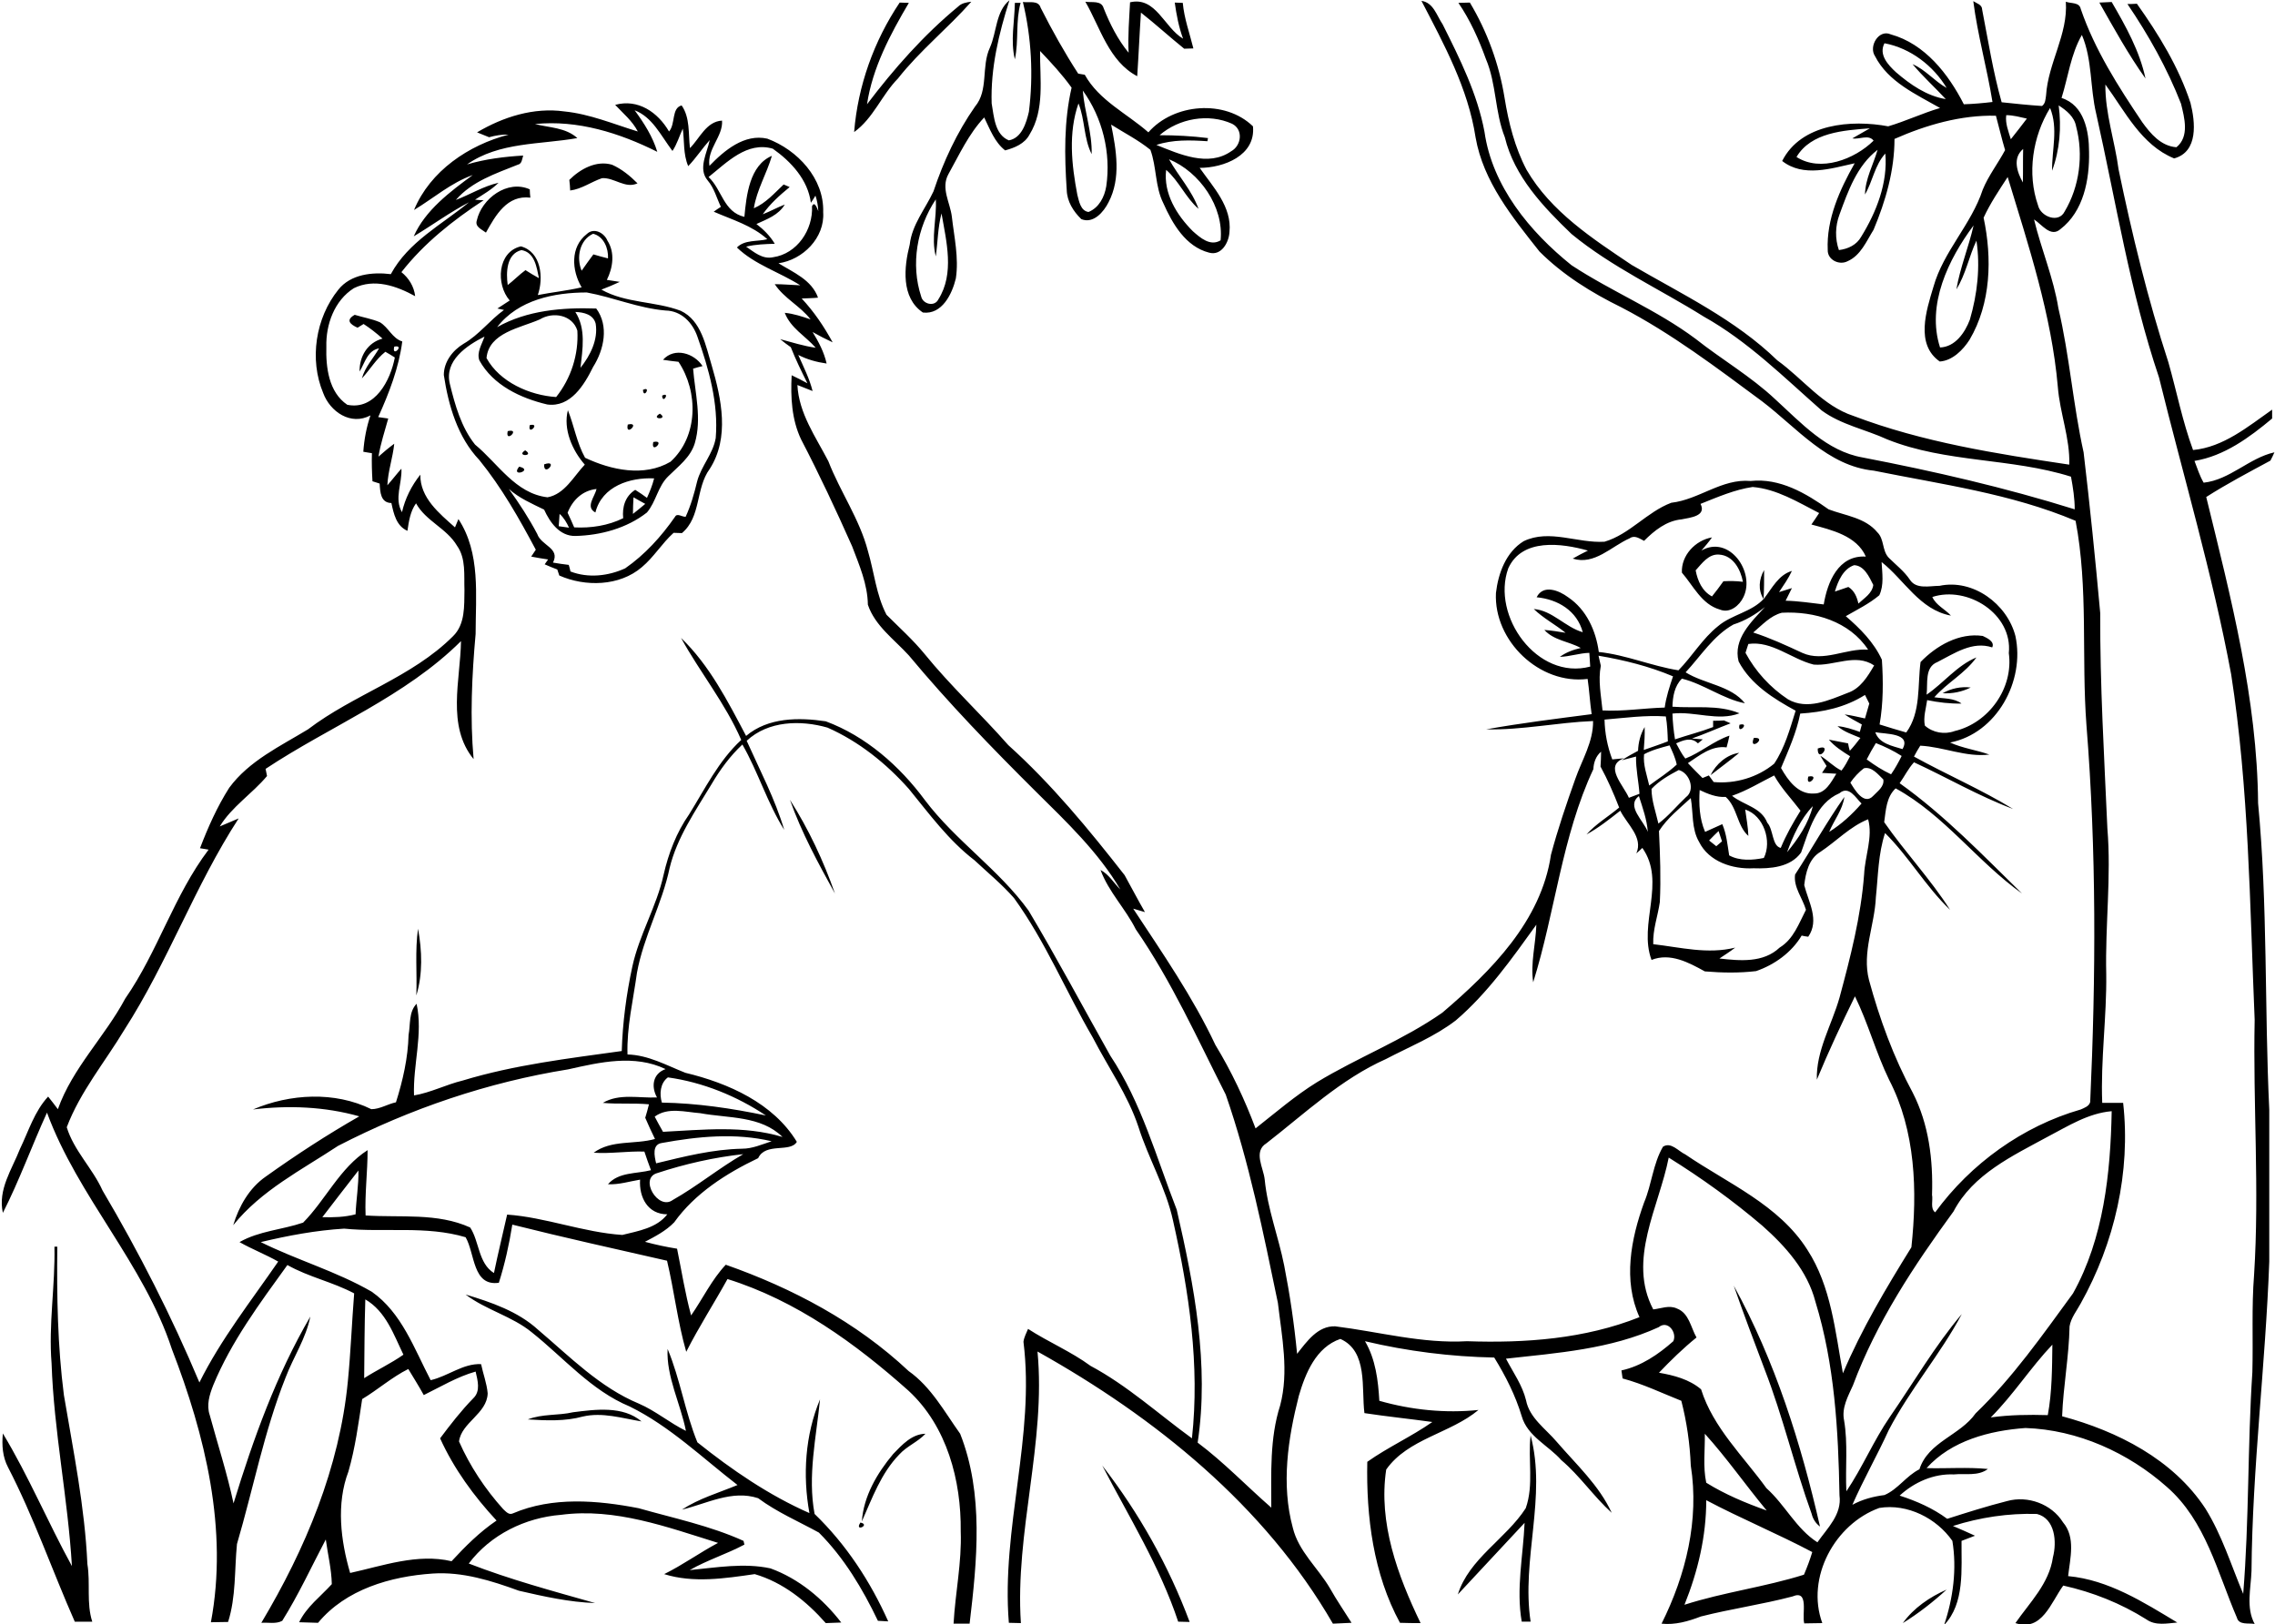 <?xml version="1.0" encoding="utf-8"?>
<!-- Generator: Adobe Illustrator 21.0.2, SVG Export Plug-In . SVG Version: 6.00 Build 0)  -->
<svg version="1.2" baseProfile="tiny" id="Layer_1" xmlns="http://www.w3.org/2000/svg" xmlns:xlink="http://www.w3.org/1999/xlink"
	 x="0px" y="0px" viewBox="0 0 794 567" overflow="scroll" xml:space="preserve">
<path d="M664.1,566.6c3.8-5.3,9.4-9.1,15.3-11.7C674.7,559.2,669.6,563.2,664.1,566.6 M300.3,531.5C304,532.3,298,535,300.3,531.5
	 M384.7,511.6c12.8,16.5,23.2,35,30.5,54.6c-1.3,0-2.7-0.1-4-0.1C404.8,546.8,394,529.5,384.7,511.6 M534.2,501.1
	c5.7,21.4-3.3,43.3,0,65c-0.8,0-2.3,0-3.1,0c-2-11.5,0.5-23,1-34.5c-7.8,8.4-15.6,16.7-23.3,25c3.9-12.5,16.8-19.4,23.7-30.1
	C535.4,518.3,533.2,509.5,534.2,501.1 M311.7,507.6c3.1-3.2,6.5-7,11.3-7.1c-2.7,2.9-6.5,4.3-9.2,7.3c-6.3,6.5-9.4,15.2-13,23.3
	C301.4,522.3,306.1,514.3,311.7,507.6 M200,493c7.9-1,17.4-2.3,23.9,3.2c-6.8-1.1-13.6-3.3-20.5-1.7c-6.2,1.7-12.8,1.4-19.2,1
	C189.3,493.5,194.8,494.2,200,493 M162.5,451.9c9,2.7,18.3,5.9,25.3,12.3c11.1,9.4,21.5,20.1,35.2,25.8c5.8,2.5,10.7,6.7,16.4,9.5
	c-1.9-9.5-6.9-19-6.4-28.6c4.4,10.5,6.1,22.1,10.4,32.6c12,9.6,25,18.5,39.1,24.7c-2.4-13.2-1.5-27.3,3.7-39.7
	c-1.3,13.2-4.4,26.7-1.9,40c11,10.6,19.5,23.6,25.7,37.5c-1.2-0.1-2.4-0.1-3.6-0.2c-5.3-11.1-11.8-22-20.6-30.8
	c-7.1-3.9-14.6-7.1-21.2-12c-9.1-3-17.9,1.9-26.6,4c5.9-3.9,12.9-5.9,19.4-8.6c-12.3-9.5-23.6-20.5-37.6-27.4
	c-13.5-5.6-23-17-34.2-25.9C178.8,459.5,169.6,457.3,162.5,451.9 M605.1,448.8c14.4,26.2,23.5,55.1,30.1,84.1
	c-1.5-1.1-2.5-2.7-2.9-4.4c-6-16.6-10-33.9-16.4-50.4C612.2,468.3,608.5,458.6,605.1,448.8 M19,435.2l1,0
	c-0.2,17.3,0.1,34.6,2.3,51.8c3.3,19.6,7.3,39.1,8.2,59c1.1,6.7-0.4,13.6,1.7,20.1c-2,0-4.1,0-6.1,0c-7.9-17.9-14.3-36.5-23.3-53.9
	c-1.9-3.6-2.2-7.7-1.8-11.8c9,14.9,15.7,31,24.1,46.3c-1.4-23.7-6.3-47-7.1-70.8C16.9,462.4,19.3,448.8,19,435.2 M145.3,347.5
	c0.3-7.8-0.5-15.6,0.6-23.3C147.3,331.9,147.6,340,145.3,347.5 M275.7,279.2c6.5,10.2,11.7,21.3,15.7,32.7
	C285.6,301.4,279.7,290.6,275.7,279.2 M631.1,271.1C635.7,270.1,630,275.7,631.1,271.1 M610.2,265.3
	C610.7,265.8,610.7,265.8,610.2,265.3 M597,270.6c1.9-3.9,5.7-7.2,10-7.8C603.8,265.5,600.3,268,597,270.6 M634.4,261.3
	C639.9,259.2,634.3,266.8,634.4,261.3 M612.1,257.6C617.2,257.2,610.1,262.6,612.1,257.6 M607.1,253
	C611.1,252,606.2,256.9,607.1,253 M678,242c3-1.7,6.4-2.4,9.8-2C684.8,241.5,681.4,242.2,678,242 M615.5,209.1
	c-2-3.1-1.6-7,0.2-10.1C615.7,202.4,615.7,205.7,615.5,209.1 M591.8,199.1c0.7,3.7,2.3,7.3,5.7,9.1c1.4-1.7,2.7-3.5,4-5.3
	c2.3-0.1,4.5-0.1,6.8,0.2c-0.8-4.3-3.4-9.2-8.3-9.5C596.3,193.3,594,196.7,591.8,199.1 M587,199.9c-0.3-6,4.7-11.3,10.5-12.3
	c-1.1,1.6-2.4,3.1-3.7,4.6c9.7-5.6,18.9,7.5,14.7,16.2c-1.4,3-4.8,5.8-8.2,4.4C593.9,211,591,204.5,587,199.9 M181.2,162.9
	C186.5,164.1,177.9,166.9,181.2,162.9 M189.9,162.1C195.3,160.2,189.7,166.9,189.9,162.1 M183.3,157.2
	C186.8,159.4,179.8,159.4,183.3,157.2 M228,154.3C232.6,153.3,227,158.9,228,154.3 M177.2,150.5C181.9,149.4,176.2,155,177.2,150.5
	 M219.1,148.2C223.8,147.1,218.1,152.8,219.1,148.2 M184.9,148.4C188.9,147.5,184,152.4,184.9,148.4 M230.3,144.4
	C233.6,146.6,226.7,146.5,230.3,144.4 M231.1,138.1C234.1,136.6,231.2,141.4,231.1,138.1 M224.4,136.1
	C227.4,134.6,224.6,139.5,224.4,136.1 M195.3,179.4c-0.1,1.5-0.2,2.9-0.3,4.3c0.9,0.1,2.7,0.4,3.6,0.5
	C197.8,182.5,196.8,180.7,195.3,179.4 M221.1,173.6c-0.1,1.9-0.2,3.9-0.2,5.8c1.4-1.1,2.9-2.3,4.3-3.5
	C223.8,175.1,222.4,174.4,221.1,173.6 M207.8,178.9c-3.6-1.9-0.2-5.5,0.4-8.2c-4.9,0.5-8.4,3.9-10.1,8.3c0.8,1.7,1.6,3.4,2.3,5.1
	c5.9,0.3,11.8-0.6,17.1-3.2c-0.4-3.9,0.7-7.7,4.2-9.9c1.4,0.9,2.8,1.8,4.1,2.8c1-2.2,1.9-4.4,2.5-6.8
	C219.9,166.6,210.1,169.7,207.8,178.9 M188.4,111.5c-6.8,3-17.8,4.6-18.6,13.5c4.6,8.4,15.1,13,24.3,13.6c5.2-6.5,7.9-14.9,7.4-23.2
	C199.8,109.9,193,108.7,188.4,111.5 M200.8,108.9c3.8,5.9,2.5,13,1.8,19.5c3.4-4.3,6.2-9.8,5.3-15.4
	C207.1,109.8,203.8,109,200.8,108.9 M173.5,114.2c10.5-5.9,22.8-6.9,34.6-6.5c4.5,6.1,2.7,14.4-1.1,20.4c-3.1,6.3-7.9,14.2-16,13.1
	c-9.3-2.2-18.9-6.7-23.7-15.4c-1-2.8,0.9-5.6,1.8-8.3c-6.2,3.1-14.1,8.4-12.1,16.5c1.8,7.4,4,15.2,8.8,21.2
	c8,6.6,14.1,17.1,25.3,18.4c6-1.1,9.1-7.3,13-11.4c-4.4-5-7.6-12.4-5.9-19c2.2,5.5,3.1,11.4,6,16.6c9.1,4.3,20.6,6.8,29.8,1.4
	c9.7-8.8,9.8-24.4,2.8-34.9c-1.8-0.2-3.6-0.4-5.4-0.7c4-4.5,10.9-2.3,13.8,2.2c-0.8,0.2-2.5,0.6-3.3,0.9c0.7,8.6,3.1,17.5,0.6,26
	c-1.5,5-5.8,8.1-9.3,11.6c-3.6,3.5-4.2,8.8-7.4,12.6c-7,5.5-16.2,8-25,8.2c-5.5,0.1-8.9-4.8-10.9-9.2c-4.3-2.1-8.7-4-12.3-7.2
	c3.6,5,7,10.2,9.9,15.7c1.4,4.1,8.1,4.9,5.5,10c1.8,0.3,3.7,0.6,5.5,0.8c0.2,0.6,0.5,1.7,0.6,2.3c6.2,2.4,13.2,1.6,19.1-1.1
	c6.9-4.8,12.6-11.1,17.4-18c0.7-1.4,2.5,0.1,3.7,0c1.8-3.9,3-8.1,4-12.3c1.4-5.4,5.6-9.7,6.5-15.2c1-12.1-2.4-24.1-6.4-35.4
	c-1.7-4.9-5.6-9-11.1-9.1c-9.5-0.8-18.2-4.6-27.5-6.3C193.5,102.1,180.9,104.6,173.5,114.2 M177.2,99.5c2.1-1.6,4-3.6,6.2-5.2
	c1.5,1,3.1,1.9,4.7,2.8c-0.8-3.7-1.4-9-6.1-9.8C176.7,88.6,176.6,95.2,177.2,99.5 M203,94.5c1.3-1.9,2.7-3.8,4.1-5.7
	c1.7,0.5,3.4,1,5.1,1.4c0.2-3.5-1.5-7.7-5.2-8.6C202.2,83.8,201.1,90,203,94.5 M204.8,81.7c2.5-2.4,6.1-0.4,7.2,2.3
	c2.7,4.2,1.9,9.5-0.2,13.7c1.1,0.2,3.4,0.5,4.5,0.7c-2.1,1-4.3,1.9-6.4,2.7c8.5,4.8,18.7,4,27.7,7.4c7.2,3.4,8.7,12.2,10.8,19.1
	c3.4,11.6,6.3,25.2-0.7,36.1c-5,6.8-2.9,16.7-9.7,22.4c-0.7,0-2.2-0.1-2.9-0.1c-4.1,3.7-6.9,8.5-11.1,12c-7.8,6.7-19.8,6.9-28.8,2.9
	c-0.2-0.5-0.5-1.6-0.7-2.1c-1.5-0.6-2.9-1.1-4.4-1.8c0.3-0.4,0.9-1.3,1.2-1.7c-2-0.3-3.9-0.6-5.9-1c0.4-0.6,1.2-1.8,1.6-2.4
	c-5.8-10.9-11.9-21.7-19.7-31.3c-7.6-8-10.8-19.1-12.4-29.7c0-4.6,3.1-8.6,6.9-10.9c5.4-3.1,9.1-8.2,14.1-11.8
	c-0.6-0.1-1.8-0.4-2.3-0.5c1.4-0.9,2.9-1.9,4.3-2.8c-4.9-5.6-4.3-17,3.9-18.9c7.1,1.9,8,11,5.9,17c5.1-1,10.2-1.5,15.3-2.7
	C199.5,94.4,199,86.2,204.8,81.7 M166.4,77c1.7-7.7,10.7-14.4,18.5-10.9c0,0.7,0.1,2.2,0.2,2.9c-8.1-1-12.1,6.1-15.5,12.2
	C168.2,80.1,165.7,79.2,166.4,77 M198.7,62.8c3.8-3.8,9.4-6.9,14.9-5.3c3.4,1.5,6.3,3.9,8.9,6.5c-4.3,2-8.1-2.1-12.4-1.8
	c-3.8,1.3-7.1,3.8-11.1,4.3C199,65.5,198.8,63.7,198.7,62.8 M732.7,0.9c1.4-0.1,2.9-0.1,4.3-0.2c4.9,8.4,9.8,17.2,11.8,26.7
	C742.8,19,737.8,9.9,732.7,0.9 M587.9,560.2c13.7-4.4,28.1-6.2,41.7-10.5c1.1-2.6,2.1-5.2,2.9-7.9c-12.1-6.4-24.9-11.7-37-18.1
	C595.5,536.3,592.6,548.5,587.9,560.2 M595,500.5c0.1,5.7-0.7,11.5,0.5,17.1c6.6,4.1,13.8,7.1,21.1,9.7
	C609.2,518.4,602.7,509,595,500.5 M126.4,488.4c-1.3,8.5-2.4,17-4.8,25.3c-4.3,11.3-2.7,24.1,0.6,35.4c11.4-2.5,23.5-6.9,35.4-4.1
	c4.8-5.2,9.8-10.2,15.7-14.2c-7.9-8.5-14.9-18.1-19.7-28.7c3.6-4.8,7.3-9.6,11.6-14c2.6-2.5,1.5-6.2,0.8-9.3
	c-6.4,1.8-12.2,5.3-18.1,8.2c-1.7-3.1-3.6-6.1-5.4-9.1C136.7,480.8,131.9,485.1,126.4,488.4 M694.8,494.8c6.6-0.9,13.3-1,19.9-0.8
	c1.5-8.1,1.5-16.4,1.6-24.6C708.7,477.4,702.7,486.9,694.8,494.8 M127.5,453.6c-0.3,9.2-0.3,18.3-0.4,27.5c4.5-2.9,9.3-5.1,13.7-8.2
	C137.4,465.9,134.7,457.8,127.5,453.6 M112.5,424.9c3.9,0.1,7.8,0,11.6-1c0.2-5.1,1.1-10.2,1-15.3
	C120.9,414,116.7,419.4,112.5,424.9 M582.4,404.1c-3.4,17.3-14.5,35.7-5.4,53c2.7-0.3,5.6-1.6,8.3-0.3c4.2,1.6,4.8,6.6,6.8,10.1
	c-4.7,3.8-9,8-13.1,12.3c5.2,0.9,10.6,2.3,14.7,5.8c4.2,13.4,14.8,23.4,22.8,34.5c6.5,5.8,10.4,14.2,17.8,18.9
	c3.5-5,8.6-9.7,7.7-16.4c-0.4-22.7-1.7-45.8-8.4-67.6c-2.8-10.8-10.4-19.3-18.5-26.5C604.8,419.1,593.8,411.2,582.4,404.1
	 M229.4,409.5c-6.5,1.8,0.3,13.2,5.4,9.4c8.5-4.8,16.1-11.1,24.6-16C249.3,404,239.1,406.3,229.4,409.5 M231,399
	c-3.5,0.5-2.6,4.6-2,7.1c9.9-2.4,19.8-4.9,30-5.1c3.6,0,6.9-1.5,10.3-2.6C256.7,395.4,243.6,396.7,231,399 M714.7,396.8
	c-12.3,6.7-26.1,13.1-32.9,26.1c-13.8,18.9-26.9,38.7-35.1,60.7c-1.7,3.8-4,7.8-3.1,12.2c1.4,8.2,0.4,16.5,0.8,24.8
	c5.6-8.3,9.5-17.7,15.2-26c8.3-12,15.7-24.8,25.1-35.9c-7.5,14.1-18.1,26.3-25.5,40.5c-4,8.8-8.8,17.2-12.7,26.1
	c3.5-1.9,7.3-2.9,11.2-3.4c4.7-2,7.6-6.7,12.2-9c3.1-9.6,14.2-11.8,19.6-19.5c13-12.5,23.4-27.4,34-41.9
	c10.7-19.2,13.1-42,13.5-63.6C728.8,388.6,721.8,393.1,714.7,396.8 M228.5,389.8c0.9,1.8,1.9,3.5,2.9,5.3
	c13.9-0.7,28.1-2.3,41.7,1.8c-7.6-7.5-19-6.5-28.7-8.3C239.1,388.2,233.1,386.4,228.5,389.8 M233.1,376.1c-2.7,2-3,5.8-2.1,8.8
	c12.2,0.2,24.4,2,36.3,4.5C257.1,382.6,245.3,377.8,233.1,376.1 M596.5,293.4c0.6,0.5,1.9,1.5,2.5,2c0.5-0.4,1.5-1.3,2-1.7
	c-0.4-1.2-0.8-2.4-1.2-3.6C598.6,291.2,597.6,292.3,596.5,293.4 M623.7,297.5c3.9-4.7,7.5-10.1,9-16.1
	C628.4,285.9,625.8,291.8,623.7,297.5 M575.1,290.4c-0.3-4.3-1.8-8.4-3.1-12.5C567.4,281.4,573.7,286.5,575.1,290.4 M642,276.9
	c-8.3,3.6-10.6,13-13.4,20.7c-3.7,5.2-10.8,5.7-16.6,5.5c-7.3,0.4-15.6-2.3-19-9.2c-2.7-4.6-2-10.2-2.9-15.3
	c-3.9,3.6-8.2,7-11.1,11.5c0.4,8.3,0.7,16.6,0.3,24.8c-0.7,4.9-2.5,9.6-2.3,14.7c9.5,1.1,19,3.6,28.6,1.2c-1.8,1.4-3.7,2.6-5.5,3.8
	c7.1,0.8,15.3,1.6,21-3.8c4.9-3,6.7-8.4,9.2-13.2c-1.2-4.1-4.4-7.9-3.8-12.3c5.8-8.9,11-18.3,17.2-27.1c-0.6,4.5-3.6,8.1-5.3,12.2
	c4.3-2.7,8-6.1,11.3-9.9C647.7,278.6,645.3,274.1,642,276.9 M593.2,275.8c-0.3,4.9-0.1,10,1.9,14.6c2-0.9,4-1.8,6-2.7
	c1.5,3.5,1.8,7.2,2.4,10.9c3.6,2,8.2,1.7,12.1,0.9c2.9-5.8,0-14.8-6.5-16.9c0.4,3.1,1,6.1,1.1,9.2c-4-3.5-3.8-9.9-7.9-13.6
	C599,278.4,596,277.1,593.2,275.8 M604.5,277.8c4.1,3.3,10.2,4,12.3,9.4c2.2,2.4,1.6,8.1,4.7,8.8c1.9-4.6,4.3-8.8,6.9-13
	c-3.1-4.1-6.7-7.8-9.2-12.3C614.4,273.1,609.7,276,604.5,277.8 M576.4,275.4c0,4.1,1.5,8.1,2.4,12.1c3.6-2.7,6.4-6.2,9.6-9.2
	c3.4-2.5,1.3-8.5-2.5-9.5C582.5,270.6,579,272.6,576.4,275.4 M650.5,268.2c-1.8,1.4-3.4,3.1-4.7,5c1.5,2.5,4.8,8.1,8,4.6
	c1.5-1.6,3.9-3.2,3.5-5.7C655.5,270.4,653.3,267.5,650.5,268.2 M556.1,268.5c-11,23.5-13.3,49.8-21,74.4c-1-6.7,0.9-13.4,1.1-20.1
	c-8.5,11.8-17,23.9-28.1,33.4c-7.4,5.7-16.2,9.2-24.4,13.5c-15.7,7-28.3,19-41.7,29.4c-4.7,2.9-1,8.6-0.6,12.7
	c1,10.3,4.8,19.9,6.8,30c2,10.2,3.5,20.4,4.5,30.8c3.4-4.3,7.2-9.8,13.3-9.6c15.3,1.9,30.4,6.1,46,5.2c20.4,0.7,41.1-0.8,60.2-8.4
	c-5.8-12.8-3-27.3,1.6-40c2.7-6.4,3.1-13.5,6.6-19.5c2.8-1.8,5.4,1.6,7.8,2.7c14.8,10.1,32.7,17.6,42.6,33.3
	c8.3,12.8,9.7,28.4,12.4,43.1c6.5-15.4,15.1-29.8,23.9-44c2.1-19.6,1.5-40.6-7.8-58.5c-4.6-9.5-7.3-19.7-11.9-29.1
	c-4.7,9.6-9.2,19.2-13.3,29.1c-0.3-10.1,5.2-19.1,7.9-28.6c3.8-14.1,7.5-28.4,8.6-43.1c0.3-6.4,3.1-13,1.4-19.2
	c-6.3,2.5-11.1,7.7-16.7,11.4c-4,2.4-5.1,7.3-5.6,11.6c1.5,5.9,5.4,12.2,1.4,18c-0.8-0.1-1.5-0.2-2.3-0.4
	c-3.5,5.9-9.5,10.2-15.9,12.4c-5.9,0.7-11.9,0.6-17.9,0.1c-5.6-3.1-12.1-6.6-18.6-4c-4.7-12.6,5.2-27.2-3.2-39.1
	c-0.5,0.5-1.5,1.4-2.1,1.9c2.5-5.6-3.3-10.2-5.6-14.9c-3.8,3-7.6,6-11.8,8.3c3.3-3.7,7.6-6.2,11.4-9.4c-1.9-4.9-4-9.7-6.5-14.3
	c0.1-1.7,0.2-3.5,0.2-5.2C557,263.9,556.2,266.2,556.1,268.5 M651.5,265.1c2.7,2,5.5,3.8,8.5,5.2c1.4-2,2.6-4.2,3.7-6.4
	c-2.8-1.8-5.9-3.3-9-4.5C653.6,261.2,652.5,263.1,651.5,265.1 M573.8,263.3c-0.4,3.7,1,7.3,1.8,10.9c3.2-2.4,6.6-4.5,9.6-7.3
	c-0.5-2.4-1.5-4.5-2.5-6.7C579.7,261,576.6,261.8,573.8,263.3 M654.5,255.6c1.3,4,6,4.8,9.5,5.9
	C667.2,255.8,657.9,256.3,654.5,255.6 M560,251.2c0.1,4.7,1,9.4,2.7,13.9c1-0.1,3-0.3,4.1-0.4c-7.2,2.6-0.1,9.5,1.7,13.8
	c1.2-0.5,2.5-0.9,3.7-1.4c-0.3-4.3-1.3-8.6-1.2-13c-1.7,0.4-3.3,0.9-5,1.3c1.8-1.2,3.8-2.3,5.7-3.3c0.1-2.9,0.8-5.7,2.3-8.3
	c0.1,2.7-0.1,5.4-0.3,8c2.8-1,5.6-1.9,8.4-3c-0.1-2.9-0.2-5.8-0.7-8.7C574.3,249.6,567.2,250.6,560,251.2 M628.3,249.1
	c-1.3,6.6-4.1,12.8-6.7,19c2.4,4.3,6,9.3,11.5,8.9c4,0.1,6-4,7.8-6.9c-1.7-0.1-3.3-0.2-5-0.3c0.5-0.8,1.1-1.6,1.6-2.4
	c-0.8-1.2-1.5-2.4-2.2-3.6c2.6,1.6,4.7,3.9,7.4,5.2c1.2-1.5,2.1-3.3,3-5c-2.7-1.7-5.4-3.4-7.4-5.8c2.2,0.4,4.4,0.9,6.7,1.3
	c0.1,0.7,0.4,2,0.6,2.6c1.3-1.4,2.5-2.9,3.7-4.5c-2.8-1.2-5.7-2.1-8-4.1c2.7,0.2,5.3,1.1,7.8,2c0.2-0.9,0.5-1.7,0.7-2.6
	c-2-1.1-4.1-2.2-6-3.5c2.4,0.3,4.7,0.9,7.1,1.4c0.5-1.7,1-3.5,1.5-5.2c-0.5-1-1-2-1.5-3C643.9,247,636.2,248.6,628.3,249.1
	 M557.9,228.9c0.3,1.2,0.5,2.3,0.8,3.5c-1,5.2,0.1,10.4,0.6,15.6c7.2,0.4,14.4-0.8,21.7-1c0.5-3.7,1.7-7.3,2.9-10.9
	C575.6,232.6,566.8,230.4,557.9,228.9 M610.2,224.8c-0.3,1-0.7,2-1,3.1c3.5,6.5,8.6,12.1,14.8,16.2c6.7,3.9,14.4,0.3,20.8-2.2
	c4.5-1.5,7-5.7,9.3-9.6c-6.5-4.4-14,0.3-21.1-0.3C625.3,230.1,618.4,223.6,610.2,224.8 M611.9,220.8c5.9,1.9,11.5,4.5,17.1,7.1
	c7.5,3.4,15.3-1.7,23-1.1c-6.5-9.9-18.8-13.5-30.1-12.9C617.9,214.9,615,218.2,611.9,220.8 M605,218c-7,3.9-11.4,11-16.7,16.7
	c6.6,4.1,15.8,4.6,20.7,10.8c-7.7-1.5-14.3-6.7-22-8.6c-2.6,2.6-3.2,6.3-3.3,9.8c7.8,0.6,16-0.8,23.4,2.3
	c-7.5,2.9-15.6-0.8-23.4,0.1c0.1,3,0.4,6,0.9,9c4.4-1.5,8.9-2.6,13.3-4.3c0-0.6,0-1.7,0-2.2c1.3,0,2.5,0,3.8-0.1
	c0.8,0.3,1.5,0.7,2.3,1c-4.5,1.7-8.9,3.7-13.5,5.3c0.9,0.1,2.8,0.2,3.8,0.3c-0.6,0.5-1.1,0.9-1.7,1.4c-2.3-2.3-5.1-1.1-7.6,0
	c1,1.8,1.9,3.7,3.2,5.3c5.4-2.1,9.8-6.1,15.4-8c-0.3,1.4-0.6,2.7-1,4.1c-5.3-0.7-9.4,2.8-13.5,5.5c1.7,1.8,3.4,3.5,5.1,5.2
	c0.7-0.3,1.5-0.6,2.2-0.9c0.4,0.6,1.3,1.7,1.7,2.3c7.5,0.7,15.3-1.6,21.1-6.4c3.7-5.5,5.5-12.1,7.5-18.5
	c-7.7-4.2-15.7-9.2-19.9-17.2c-2-7.8,4.4-13.8,9.2-19C612.7,214.5,609.1,216.7,605,218 M656.7,196.2c0.2,3.9,0.9,8-0.8,11.6
	c-3.6,3-7.7,5-11.7,7.3c5,4.3,9.8,9.1,12.6,15.2c0.5,7.5,0.5,15.2-0.8,22.6c3.1,1,6.2,1.9,9.3,2.8c5.2-7.1,3.9-16.4,5-24.6
	c5.5-5.7,13.5-10.3,21.7-9.1c1.5,0.7,4.3,2,3.3,4c-6.9-2.3-13.2,2.1-19.1,5.1c-4.6,1.8-3.3,7.5-3.8,11.4c6-4.1,10.6-10.2,17.4-13
	c-4,5.6-10.2,8.8-14.7,13.9c3.2,0.5,6.8,0.2,9.5,2.2c-4,0.1-8.1-0.4-12-1.2c-0.4,2.9-1.4,5.9-0.8,8.9c2.8,2.5,6.9,3.2,10.4,1.9
	c11.9-2.8,20.6-15,18.9-27.2c1.4-13.7-14.4-23.6-26.7-19.6c1.3,2.9,4.4,4.2,6.5,6.5C670,212.9,664.6,202.4,656.7,196.2 M640.4,206.5
	c1.6-0.5,3.2-1.1,4.7-1.6c2.1,1.3,3,3.5,3.5,5.8c2-1.9,4.8-3.5,5.2-6.5c-1.4-2.8-3.2-6.8-6.7-6.9
	C643.3,198.6,641.5,202.8,640.4,206.5 M593.5,175.9c2.2,4.3-3.7,4.8-6.6,5.4c-5.3,0.5-9.5,3.9-13.1,7.5c-1.6-0.8-3.3-2.1-5-0.9
	c-6.4,2.8-12.3,9.5-19.9,7.1c1.7-1,3.5-1.9,5.3-2.8c-9.2-2.6-23-4.4-27.8,6.2c-6,16.6,10.1,39.2,28.6,34.3c-0.1-1.6-0.2-3.2-0.3-4.8
	c-3.5,0.1-6.8,1.3-10.3,1.4c2.2-1.6,4.7-2.5,7.3-3.1c-4.1-2.3-9.4-2.6-12.7-6.3c2.5,0.2,5,0.6,7.4,1c-3.6-2.9-7.8-5.1-11.1-8.3
	c6.5,0.5,10.9,6.3,17.1,8.1c-2-7.5-8.7-11.5-16.1-12.2c2.3-4.6,7.8-2.4,11,0c6.4,4.3,9.7,11.7,10.7,19.1c9.5,1,18.4,4.9,27.8,6.4
	c4.8-4.9,8.4-11.1,13.8-15.4c4.8-4.1,11.8-4.9,16.1-9.7c2.8-3.6,5-8.2,9.7-9.6c-1.2,2.6-2.9,5-4.5,7.4c1.5-0.5,3-0.9,4.5-1.4
	c-0.7,1.5-1.5,2.9-2.2,4.4c4.5,0.1,8.9,0.8,13.3,1.3c1.3-7.8,5.1-17.3,14.7-16.7c-3.2-7.3-12-9.3-19-11.2c0.9-1.3,1.8-2.6,2.7-4
	c-7.4-3.8-14.8-8.4-23.2-9.1C605.5,170.9,599.5,173.5,593.5,175.9 M137.6,121C136.6,125.1,141.5,120.2,137.6,121 M677.1,121.3
	c5.3-0.2,8.7-5.2,10.4-9.7c2.6-8.9,3.7-18.4,2.3-27.6c-2.6,5.5-3.7,11.7-7,17c1.3-7.6,4.3-14.8,6-22.3
	C680,90.5,672.3,106.4,677.1,121.3 M706,63.7c0.1-3.9,0-7.8,0.1-11.7C702.3,55.2,704,60.1,706,63.7 M642,74.9
	c-1.5,4-1.6,8.4-0.2,12.4c3.2-0.4,6.2-1.8,7.8-4.7c5.3-8.6,9.3-18.8,8.4-29c-3.7,4-4.4,9.7-7.1,14.3c0.1-5.5,2.9-10.4,4.4-15.6
	C648.1,57.8,645,66.7,642,74.9 M247.3,61.8c4.7,4.4,5.2,12.2,12.5,13.9c0.7-7.5,1.8-18,9.6-21.3c-1.8,6.2-5.3,11.9-6.3,18.3
	c4.2-1.8,7.2-5.3,10.4-8.3c0.5,0.2,1.6,0.7,2.1,0.9c-3.4,2.8-6.8,5.8-9.4,9.5c2.6-1,5.1-2.4,7.7-3.4c-2.2,3.7-6.2,5.1-9.9,6.8
	c2.5,1.9,4.8,4.2,6.4,6.9c-3.3,0.1-6.7,0.2-10,1c2.8,1.9,5.7,4.5,9.4,3.7c8.4-1.2,14-9.6,13.6-17.8c0.9-2,1.8,0.8,2.2,1.7
	c-0.1-1.8-0.4-3.7-1-5.4c-0.5,0.8-1,1.7-1.6,2.5c-1-8-6.9-14.4-13.3-18.9C260.7,49.3,253.7,56.7,247.3,61.8 M627,54.8
	c8.4,5.4,20.3,0.8,26.9-5.7c-1.7-2.3-5.1-0.3-7.4-0.8c2-1.2,4.1-2.3,6.1-3.5C643.5,45.5,632.1,46.2,627,54.8 M700.2,40.2
	c-0.4,2.9,0.8,5.7,1.6,8.4c1.9-2.4,3.8-4.8,5.6-7.2C705.1,40.9,702.7,40.2,700.2,40.2 M221.5,38.5c3.3,4.5,6.3,9.2,7.9,14.5
	c-13.2-6.6-27.8-11.2-42.7-9.7c5.1,1.3,10.7,1.2,14.8,4.9c-12.9,2.3-27.3,1.3-38.5,9.2c6.4-1.9,13-2.7,19.6-3.1
	c-0.4,1.2-0.4,2.9-1.9,3.2c-7.7,3.1-16,5.8-21.6,12.3c5-1.9,9.6-4.8,14.9-6c-2.4,2.4-5.4,4.1-8.2,5.9c0.8,0.1,2.3,0.2,3,0.2
	C158.1,76.9,148,84.9,140.1,95c2.6,2.1,4.4,5,4.8,8.4c-6.5-3.6-14.3-6.3-21.4-2.8c-6.8,4.3-9.8,12.7-9.6,20.4
	c-0.2,7.2,0.8,15.9,7.3,20.3c9.7,2,15.1-8.6,16.6-16.5c-1.1-0.7-2.2-1.4-3.3-2c-3.3,2.6-5.4,6.3-8.2,9.3c1.1-4,4-7,6-10.5
	c-4.1,0.8-4.9,5-6.8,8.1c-0.1-5.3,2.8-10.1,8-11.5c-2.1-1.9-4.3-3.6-6.6-5.1c-0.5,0.3-1.6,1-2.1,1.3c-2.7-1.2-4.2-2.7-1-4.5
	c2.9,0.9,6,1.4,8.8,2.6c3,1.8,4.3,5.6,7.8,6.7c-1.2,9.2-4.6,18-8.4,26.4c0.9,0.1,2.6,0.4,3.5,0.5c-1.2,4.4-2.7,8.8-3.4,13.3
	c1.8-1.6,3.6-3.1,5.5-4.5c-0.5,4.9-2.2,9.6-2.4,14.5c1.7-1.9,3.2-3.9,4.9-5.8c0.3,5.1-2.6,10.4,0.2,15.2c1.1-4.8,3.3-9.2,6.4-13.1
	c-0.1,8.1,6.6,13.5,12.1,18.4c0.3-0.7,0.9-2.2,1.2-2.9c7.8,11.9,6,26.6,6,40.1c-1.3,14.5-2,29.2-0.7,43.7
	c-9.5-11.6-4.6-27.6-4.4-41.2c-19.5,19.4-45.6,29.6-68.2,44.6c0.1,0.6,0.4,1.9,0.5,2.5c-5.2,6.2-12.3,10.7-16.5,17.6
	c2.2-0.9,4.4-1.9,6.6-2.8c-15.3,23.5-24.7,50.2-39.9,73.8c-6.8,11.3-15.4,21.6-20.1,34c2.5,8.2,9,14.3,12.5,22.1
	c12.7,21.5,24.1,43.9,33.8,67c7.5-15.1,18-28.4,27.5-42.2c-4.4-2.5-9.1-4.3-13.5-6.8c6.8-3.9,14.9-4.3,22.2-6.8
	c7.9-8,12.8-19.1,22.5-25.3c0,7.6-1,15.2-0.7,22.8c12.1,0.8,25.1-1,36.5,4.2c3.2,4.8,2.8,12.5,8.3,15.9c1.4-6.8,3.1-13.7,4.6-20.4
	c13.2,0.9,26.6,6.2,40.2,7.1c5.6-1.4,12-2.4,15.7-7.2c-6.8,0-9.9-5.9-9.5-12.1c-3.7,0.6-7.4,1.8-11.2,1.6c3.7-4.3,9.9-3.6,15-4.9
	c-0.8-2.2-1.6-4.3-2.3-6.5c-5.9-0.2-11.8,0.8-17.7,0.4c6.2-4.6,14.4-2.8,21.4-4.8c-1.2-2.4-2.3-4.9-3.4-7.4c0.5-1.6,0.9-3.1,1.3-4.7
	c-5.4-0.5-10.8,0-16.1-0.5c5.7-3.4,12.7-1.6,18.9-1.9c-2.1-3.8-1.5-8.3,3-9.9c-10.9-5.2-22.9-2.4-34,0.1
	c-28,4.5-55.1,13.7-80.3,26.7c-12.7,8.4-26.8,15.5-36.6,27.7c2-6.6,5.6-13,11.4-17c10.5-7.5,21.4-14.6,32.6-21
	c-12-3.4-24.7-3.9-37.1-2.4c12.9-5.5,28.5-6.4,41.3-0.1c3,0,5.7-1.8,8.6-2.4c2.4-7.6,4.2-15.5,4.4-23.5c0.7-3.7,0-8,2.8-10.9
	c2.3,10.6-1.3,21.3-0.9,32c5.9-1,11.2-3.8,17-5.2c18.1-5.5,36.9-7.7,55.5-10.3c0.3-9.9,1.6-19.8,3.7-29.5c2.4-11.1,8.5-21,10.9-32
	c1.7-7.5,4.5-14.8,8.9-21.1c5.6-9,10.3-18.7,18.2-26c-5.5-12.7-14.4-23.6-21-35.6c9.9,9.5,16.3,22.1,22.7,34.2
	c7.7-6.5,18.4-6.5,27.8-5.1c14,5.2,25.8,15.6,34.6,27.5c10.7,14.2,25.8,24.2,36.2,38.6c9.9,16.6,19,33.7,28.5,50.6
	c10.9,16.4,16.1,35.6,23.2,53.8c6.1,26.5,11.4,54.1,7.3,81.3c9.2,6.9,17.1,15.2,25.7,22.7c0-11.9-0.6-24.2,3.1-35.7
	c3.1-11.8,0.6-23.9-0.8-35.8c-5.1-24.5-10-49.1-18.2-72.7c-9.9-19.5-18.9-39.6-31.4-57.7c-3.6-7.2-9.5-13.1-12.3-20.7
	c2.9,1.5,4.6,4.5,6.9,6.8c-7.6-13-18.8-23.6-29.4-34.1c-15.4-15.3-30.5-30.9-44.4-47.6c-5.1-5.6-11.8-10.3-14.3-17.7
	c-0.1-7.2-3-13.8-5.5-20.4c-5.6-12.6-11.4-25-17.8-37.3c-3.3-6.9-3.7-14.8-3.3-22.4c1.9,0.9,3.7,1.8,5.5,2.8
	c-2.1-4.2-4.1-8.3-5.8-12.6c-1.3-0.9-2.5-1.8-3.7-2.8c4.1,1.1,8.2,2.4,12.4,3c-3.6-4.1-8.8-6.9-10.8-12.2c3.1,0.3,6.1,1.3,9,2.3
	c-3.6-4.7-9.2-7.3-12.5-12.3c3,0,6,0.3,8.9,0.4c-7.2-4.6-15.9-7.2-22.1-13.2c2.7-2.8,7.2-2,10.6-2.9c-5.3-4.8-12.3-6.8-18.7-9.6
	c0.8-0.6,1.6-1.1,2.5-1.7c-1.5-3.1-2.3-6.5-4.6-9.2c-3.5-4.1-0.2-9.6,0.7-14.1c-2.6,2.9-4.8,6.3-7.5,9.1c-1.8-4.2-1.3-8.8-1.9-13.1
	c-1.2,2.6-2,5.4-3.6,7.8C230.5,47.1,227.7,40.9,221.5,38.5 M718.5,36.8c1,7.6,0.4,15.5-2.3,22.8c-0.1-7.3,2.2-14.8-0.7-21.9
	c-6.1,9.9-8.1,22.9-4.2,34c0.9,3.9,7.2,6.4,9.3,2.1c5.2-8.7,6.6-19.8,4-29.6C724,40.8,721.3,38.6,718.5,36.8 M657.7,15.1
	c-2.1,4,1.3,7.6,4,10.1c5,4.3,10.7,8.3,17.4,9.4c-3.8-4.1-8-7.9-11.6-12.2c4.5,1.9,7.6,5.9,11.9,8.3C674.8,23,666.8,16.8,657.7,15.1
	 M719.5,34.2c7.9,2.5,9.6,11.6,9.6,18.8c0.2,9.7-1.9,20.8-10,27c-3.4,3-6.5-1.7-9.2-3.4c2.5,10.4,6.8,20.4,8.5,31
	c3.9,16.6,5.1,33.6,8.8,50.3c2.2,18.6,4.1,37.3,5.8,56.1c-0.1,25.1,1.4,50.2,2.5,75.2c1.4,16.9-0.8,33.8-0.4,50.8
	c0.2,15-2,30-1.4,45c2.4,0,4.8,0,7.3,0c2.7,24.1-3,48.9-14.8,70c-1.4,2.6-3.4,5-3.9,8c-0.2,10.5-2.2,20.9-2.6,31.4
	c19.3,5.2,38.7,15,50,32.2c5.8,9.3,9,19.8,13.2,29.8c2.1-25.7,1.5-51.6,3.2-77.4c0.3-11.3-0.3-22.7,0.6-34c1.9-29.7-0.4-59.4,0.2-89
	c-1.7-40.2-2-80.7-8.2-120.6c-6.5-35-16.7-69.2-25.2-103.7c-10.1-29.9-15-61.3-21.9-92c-2.2-9.1-1.3-18.8-5-27.5
	C722.7,19,721.8,26.9,719.5,34.2 M496.1,0.3c4.2,0.6,5.3,5.1,7.4,8.2c6,12,12.1,24.2,14.6,37.5c2.7,19,15.8,34.9,30.4,46.6
	c14,9.2,29.8,15.6,43.3,25.7c9.1,7.2,19.3,13.1,27.8,21.1c9,8.2,17.9,18.1,30.5,20.3c24.9,4.8,49.7,10.5,74,18.1
	c0-3.8-0.6-7.6-1.3-11.4c-20.9-6.6-43.6-4.8-64.1-13c-7.6-3.5-16.1-5.1-22.9-10.1c-13.2-11.6-25.8-24.2-41.2-32.8
	c-15.3-9.6-32-17.2-46.1-28.8c-9.9-9.5-20-20.1-23.3-33.8c-3.5-8.8-2.9-18.6-6.6-27.3C516.1,13.7,513.1,7,509,1c1.3,0,2.7-0.1,4-0.1
	c6.1,10.2,10.2,21.5,12.1,33.2c1.4,8.7,3.6,17.4,7.7,25.2c8.5,14.6,23,24,36.7,33.2c17.5,10.2,36.1,19,50.8,33.3
	c8.9,6.4,15.9,15.9,26.6,19.4c24.2,9.2,49.9,13.2,75.3,17c0.3-9.2-3.3-18-4-27.2c-2.2-25.1-10.2-49.2-17.5-73.2
	c-3,4.6-6.1,9.2-8.4,14.2c3,14.1,2.6,29.9-4.9,42.6c-2.3,3.6-6,7.3-10.4,7.6c-8.6-6-4.7-17.8-2.2-26.1c3.5-12.4,13.2-21.7,17.2-33.9
	c2-4.9,5.3-9.1,7.8-13.8c-1.2-4-2.1-8-3.2-12c-12.2-0.3-24.3,3.2-35.4,8.1c0,11-3.1,21.7-7.3,31.7c-2.5,4-4.5,9-9.1,11
	c-2.9,1.5-7-0.5-6.9-3.9c-0.5-10.8,4.2-21.1,9.4-30.3c-8.2,1.8-17.9,5-25.3-0.8c6.6-13.1,24.2-14.5,37-12.1c6.1-1.8,12-4.6,18.1-6.4
	c-8.4-4.8-18.1-9.1-22.7-18.1c-2.3-3.4,1.3-9.5,5.5-7.6c11.9,3.3,20.1,13.8,25.5,24.4c3.3-0.1,6.7-0.4,10-0.8
	c-1.9-11.8-5.2-23.4-6.7-35.2c1.2,0.8,3.1,1.2,3.1,3c2.1,10.8,3.8,21.7,6.8,32.3c4.7,0.5,9.4,1,14.1,1.3c1.2-0.9,1.2-2.4,1.4-3.7
	c0.7-11.3,7.7-21.3,6.9-32.7c1.8,0.7,4.7,0.1,5.2,2.5c4.9,14.3,13.1,27.1,21.5,39.6c2.9,4,6.5,8.3,11.9,8.7
	c4.6-3.7,2.8-10.3,1.6-15.2c-4.8-12.3-11.3-23.9-18.7-34.8c0.8,0,2.5,0,3.3-0.1c7.6,10.7,14.6,22.1,18.7,34.6
	c1.7,6.7,2.8,17.1-5.7,19.4c-11.5-4.7-17.1-16.4-24-25.8c-0.1,10.1,3.3,19.7,4.6,29.6c4.7,22.7,10.2,45.3,17.4,67.4
	c2.9,10.2,4.9,20.6,8.6,30.6c10.6-1,19.2-8.2,27.6-14.1c0,0.8,0,2.3,0,3.1c-7.9,6.6-16.7,13.1-27.1,14.8c1,2.6,1.8,5.2,3.2,7.6
	c9.2-1,15.8-8.6,24.7-10.6c-0.3,0.7-1,2.2-1.4,2.9c-7.6,4.1-15.2,8.1-22.4,12.7c8.6,35.1,17.8,70.5,18.1,106.9
	c3.4,35.5,2.2,71.3,3.9,107c0,17.7,0,35.3,0,53c-1.3,36-5.9,71.9-6.2,108c-0.2,6.1-2,12.8,1.1,18.5c-2.1-0.4-5.5,0.5-6.2-2.2
	c-6.8-15.8-10.9-33.8-24.4-45.6c-13.5-12-31.2-20-49.4-20.6c-12.5,0.9-25.9,4.4-34.5,14c7.1,0.2,14.3-0.4,21.4,0.3
	c-3.4,2.6-8,1.5-11.9,1.9c-7-0.3-13.8,2.7-18.9,7.4c5.9,1.9,11.6,4.4,16.6,8.1c6.9-2.2,13.8-4.4,20.9-6.2c7.2-2,15.5,1,19.5,7.4
	c4.5,5.3,2.5,12.5,1.8,18.8c14.1,1.3,26.3,9.1,38.1,16.2c-3.6,0.3-7.6,1.2-10.8-1.1c-8.9-5.6-18.7-9.5-29-11.8
	c-4.3,5.9-7.4,16.2-16.7,13.1c5-7.2,11.8-13.8,13.1-23c1.4-5.3,0.8-13.5-5.6-15.1c-9.9-0.3-19.9,1.2-29.3,4.2
	c2.6,1.1,5.1,2.2,7.7,3.4c-1.5,0.6-3.1,1.2-4.7,1.8c-0.1,9.8,1.2,21.8-6.1,29.4c3.2-9.4,4.5-19.7,2.9-29.4
	c-5.5-7.9-15.7-13.1-25.5-11.5c-15.5,5.6-25.7,24.3-19.9,40.2c-2.1,0-4.2,0.1-6.3,0.1c-0.9-3.2,1.8-11.9-4.1-9.4
	c-10.6,2.8-21.4,4.3-32,7c-4.4,1.7-9,3-13.7,2.5c8.5-17,13.2-36.2,10.2-55.2c-0.3-7.6-1.4-15.2-3.3-22.6c-6.8-2.7-13.4-5.9-20.5-7.8
	c-0.1-0.7-0.3-2.1-0.4-2.8c6.9-1.5,12.9-5.6,18.1-10.2c1.4-3-1.9-7.5-5.1-4.9c-16.8,7.7-35.3,9-53.3,11c2.5,4.8,5.7,9.2,7,14.5
	c1.2,6.2,6.8,9.9,10.7,14.5c6.8,7.9,14.8,15.2,19.2,24.8c-6.3-5.7-11.1-12.9-17.6-18.4c-4.5-5.1-11.8-8.3-13.8-15.3
	c-2.2-7.3-5.6-14-9.6-20.5c-15.2-0.3-30.3-2.2-45.1-5.7c3.7,6.3,4.6,13.7,5,20.8c11.2,3.2,23,4.4,34.6,3.2
	c-9.8,8.2-24.6,10-32.2,20.8c-2.8,18.6,4,37,12,53.6c-2.4,0-4.8,0-7.2-0.1c-9.3-17.1-11.8-37-11.4-56.2c7.2-5.1,15.4-8.8,22.7-13.9
	c-7.9-1.1-15.8-1.9-23.7-3.1c-1.1-8.6,1.3-21.6-8.4-25.9c-8.5,2.9-12.2,12-14.5,19.9c-3.8,14.9-6.2,30.9-2.1,46
	c2,8.3,8.8,14,13,21.2c2.3,4.1,5,8,7.5,12c-2.2,0.1-4.3,0.2-6.5,0.3c-23.8-41.2-62-72-103.1-95c3,31.8-7.9,63-5.8,94.8
	c-1.4,0-2.8-0.1-4.2-0.1c-2.7-32.9,9.2-65.2,5.1-98.1c0.2-1.6,1-3,1.6-4.5c7.1,4.6,15,7.9,21.8,12.9c12.9,6.9,23.7,16.8,35.4,25.3
	c2.8-25.5-1-51.1-6.6-76c-2.5-11.5-8.6-21.7-12.1-32.8c-3.7-11.1-10.6-20.8-15.9-31.1c-9.4-16.1-16.5-33.5-27.5-48.7
	c-4.2-4.8-9.1-8.8-13.8-13.2c-9-6.9-15.8-16.2-22.9-24.9c-7.9-8.9-17.5-16.6-28.4-21.4c-9.4-2.7-20.7-2.4-28.2,4.6
	c4.6,10.3,9.9,20.3,13.1,31.1c-5.9-9.4-9.1-20.2-14.6-29.8c-4.3,4-7.8,8.8-10.8,13.9c-5.6,9.3-12,18.5-14.6,29.2
	c-2.6,12.5-9.1,23.9-11.4,36.6c-1.3,9.5-3.6,18.9-3.3,28.5c7.3,0.2,13.6,3.8,20.2,6.4c15,3.6,30.7,10.6,38.9,24.1
	c-2.3,3.9-10.9,0.1-13.5,5.7c-11.1,5.3-22.1,12.3-29.3,22.4c-2.9,3-6.6,4.9-10.2,6.8c3.7,1,7.4,1.8,11.2,2.4
	c1.6,7.8,2.8,15.6,4.9,23.3c4.1-5.9,7.2-12.5,12.1-17.7c23.3,8.2,45.6,20,63.8,37.1c7.9,5.6,12.5,14.2,18,21.9
	c8.3,21,5.9,44.4,3.3,66.3c-1.9,0-3.7,0-5.6,0c0.6-10.8,2.9-21.4,2.5-32.2c0.2-17.8-4.8-36.7-18.2-49.1
	c-18.5-16.5-39.2-31.5-63.2-39c-4.7,8.5-10,16.7-14.4,25.4c-3-10.4-4.2-21.3-6.7-31.8c-18-4.1-36.1-8.1-54-12.6
	c-1.1,6.9-2.6,13.7-4.7,20.3c-9.2,1.3-8.3-10.2-11.6-15.9c-13.8-4.1-28.3-1.6-42.4-3c-9.8,0.6-19.5,2.4-29.1,4.7
	c12.7,6.3,26.4,10.2,38.7,17.3c10.5,7.3,14.9,20,20.6,30.9c6.1-1.4,11.3-5.9,17.6-5.6c0.7,3.4,2,6.7,2.3,10.2
	c-0.2,7.1-9.2,10.2-10,16.8c3.8,8.6,9.1,16.6,15.4,23.6c0.9,0.8,2,2.2,3.4,1.5c13.8-5.9,29.5-4.6,43.9-1.8
	c12.3,3.5,24.9,6.1,36.6,11.4c0.1,0.3,0.2,1,0.3,1.3c-6.2,3.3-13,5.4-19.1,8.9c9.3-0.9,19-2.6,28.2-0.6c9.9,3.6,18.3,10.6,24.7,18.9
	c-1.8,0.1-3.6,0.1-5.4,0.2c-6.7-7.6-14.9-14.2-24.8-17.1c-10.4,1.5-21.4,3.2-31.6,0c6.5-3.2,12.4-7.5,18.8-10.9
	c-17.7-5.5-35.9-12.3-54.8-9.8c-12.5,1-24.6,6.9-32.2,17c14.4,5.6,29.3,9.6,44.1,13.8c-9-0.3-17.9-2.3-26.6-4.3
	c-9.6-3.5-19.7-6.7-30.1-6c-14.7,1-30.3,5.5-40,17.2c-2.2-0.1-4.4-0.1-6.6-0.2c2.6-5.4,7.5-9,11.4-13.3c-0.1-5.2-1.4-10.4-2.1-15.6
	c-5,9.5-9.5,19.3-15.2,28.4c-2.2,1.2-4.9,0.5-7.3,0.7c15.4-25.8,27.3-54.2,30.2-84.3c1-10.2,1.4-20.5,2.2-30.7
	c-7.5-4-15.9-5.7-23.3-9.9c-9.6,13.3-19.6,26.7-25.9,42c-1.3,3.3-2.4,6.9-1.2,10.4c2.8,10.3,6.1,20.4,8.3,30.8
	c6.9-22.5,14.9-44.8,26.8-65.2c-1.5,7.6-5.9,14.1-8.6,21.2c-7.5,18.8-11.3,38.8-17,58.2c-0.9,9.1-0.3,18.4-3.1,27.2
	c-2,0-4,0.1-6,0.1C79.7,534,71.6,501,60,471c-9.8-29.9-32.8-53.2-43.6-82.6C11.1,400,6.8,412,1,423.4c-1.8-8.2,3.2-15.2,6-22.4
	c3-6.2,5-13,9.8-18.2c1.1,1.4,2.3,2.9,3.4,4.4c5.1-14.4,16.4-25.3,23.5-38.6c11.4-16.4,17-36,29.1-52c-0.7-0.1-2.2-0.4-3-0.5
	c2.8-7.3,6-14.5,10.2-21.1c6.9-9.4,17.8-14.5,27.5-20.4c16-12.2,36.2-18.1,50.6-32.5c4.3-4.2,3.9-10.6,4-16.1
	c-0.2-5.2,0.6-11-2.6-15.5c-3.6-6.1-10.9-8.6-14.3-14.8c-2,2.8-2.5,6.2-3,9.6c-3.9-1.7-4.8-6-5.6-9.7c-3.8-0.1-3.9-3.8-4.1-6.8
	c-0.6-0.2-1.9-0.6-2.5-0.8c-0.2-3.3-0.3-6.5-0.2-9.8c-0.8-0.1-2.3-0.4-3-0.5c0.3-4.3,1.1-8.6,2.5-12.7c-6.9,3.7-14.1-1.3-16.5-7.8
	c-4.9-11.7-2.7-26.2,5.3-36.1c4.3-5.4,11.9-6.2,18.3-5.4c6.1-11.3,17.8-17.3,27.3-25.1c-6.7,3.5-12.8,8-19.3,11.9
	c4-9.1,12.7-15.6,20.6-21.4c-7.6,2.7-13.7,8.1-20.5,12.2c5.6-13.6,19.1-22.7,33-26.3c-2.3-0.1-4.6,0.3-6.8,0.9
	c-1.4-0.6-2.8-1.1-4.2-1.7c9.1-5.4,19.8-8.8,30.5-7.3c8.9,0.9,17.1,4.4,25.6,7c-1.9-3.7-5.1-6.3-7.9-9.3c8-2.2,14.9,2.6,18.8,9.3
	c2.3-2.6,0.8-8.2,4.4-9.1c3,4.3,2.3,9.9,2.9,14.9c3.4-3.4,5.7-9.3,11.2-9.6c0.4,5.5-5.3,9.9-4.4,15.8c5.2-5.4,12.2-11.3,20.2-9.5
	c10.5,3.9,19.9,13.9,19.5,25.7c0.6,8.9-7.1,16.6-15.6,17.8c5.2,3.2,11.6,5.8,13.8,12c-1.9,0.2-3.8,0.2-5.7,0.3
	c4.3,4.6,7.8,9.8,10.8,15.3c-2.4-1.1-4.7-2.3-7-3.6c2.1,3.4,4,7,4.9,11c-3.5-0.5-6.8-1.4-9.9-3c1.8,4.1,3.9,8.2,5,12.6
	c-1.8-0.7-3.6-1.4-5.3-2.1c0.5,9.9,6.4,18.1,10.8,26.6c4.1,10.6,10.9,20.2,13.8,31.3c2.2,7.4,2.9,15.4,6.5,22.3
	c4.5,4.5,9.3,8.8,13.3,13.7c9.1,11.2,19.7,21,29.2,31.8c15.1,13.6,28.1,29.4,40.6,45.4c2.4,4.3,4.6,8.6,7.1,12.9
	c-1.4-0.4-2.7-0.8-4.1-1.2c10.2,15.5,20.8,30.8,28.7,47.6c5.6,9.2,10.2,19,14,29.1c7-5.5,13.8-11.4,21.4-16.1
	c14.3-8.7,30.1-14.7,43.8-24.3c17-14.5,34.5-32,37.9-55.1c2.4-9,5.4-17.8,8.5-26.5c2.3-6.6,6.3-12.9,6.2-20.2
	c-12.5,0.5-24.8,3.2-37.3,2.9c12.2-2.2,24.5-3.7,36.8-5.3c-0.6-4.1-0.8-8.2-1.4-12.3c-16.8,2.1-32.8-13.3-32-30
	c0.8-6.9,3.5-14.3,9.7-18.1c9-4.3,18.8,0.8,28.2,0.2c8.8-2.6,14.8-10.4,23.3-13.6c9.7-1.1,17.6-8.5,27.7-7.6
	c10.2-1.1,19.3,4.3,27.2,9.9c5.8,2.2,12.8,2.9,17,8c2.5,2.4,1.6,6.4,4,8.9c2.5,2.5,5.4,4.7,7.4,7.7c2.2,3.4,6.9,2.1,10.3,2.1
	c11.7-2.5,23.6,6.3,26.5,17.5c3.4,15.7-6.5,34-22.8,37.2c4.4,2,9.2,2.6,13.7,4.2c-8.2,1-16-2.7-24.1-3.1c-0.8,1.2-1.5,2.5-2.2,3.8
	c11.4,6.3,23.5,11.5,34.6,18.3c-12-4.5-23.1-11-34.6-16.3c-2,2.2-3.3,4.9-5,7.3c15.7,11.2,29,25.1,42.7,38.5
	c-15.6-11.1-27.1-27.4-44.1-36.7c-3.3,3.1-3.4,7.7-4,11.8c7.3,10.5,16.1,19.8,23,30.6c-8.5-8.1-14.4-18.6-22.7-26.8
	c-2.4,7.3-2.4,14.9-3.2,22.4c-0.4,9.7-4.9,19.2-2.4,28.9c3.7,13.6,8.6,27,15.3,39.4c5.6,11,7.1,23.4,6.7,35.6
	c0.4,1.9-0.7,4.8,1.1,6.1c12.4-17,30.6-30.1,50.8-35.9c1.3-0.6,2.9-1.1,3.3-2.6c2-43.8,2.2-87.8-1.3-131.5
	c-1.8-23.8,0.7-47.9-3.8-71.4c-22.5-9.5-46.7-12.7-70.4-17.5c-16.1-1.6-26.9-15-39-24.2c-15.8-11.7-31.6-23.7-49.1-32.8
	c-10.4-5.1-20.4-11.3-28.6-19.5C527.8,75.8,517.7,63.4,515,48C512.4,30.9,504,15.5,496.1,0.3 M378.8,0.6c2.2,0.4,5.6-0.6,6.4,2.3
	c2.2,5.5,4.9,10.9,8.7,15.5c-0.3-5.9,0.2-11.7,0.5-17.6c9-2.1,11.9,8.8,18.5,12.7c-1.5-4.1-2.3-8.3-2.9-12.6c0.7,0,2.1,0.1,2.8,0.1
	c0.5,5.5,2.4,10.6,3.7,15.9c-0.8,0-2.4,0.1-3.2,0.1c-5.1-4.1-10-8.6-15.1-12.6c-0.5,7.4-0.8,14.8-1.3,22.2
	C387,21.4,384,9.6,378.8,0.6 M354.2,1c0.5,0,1.5,0,2,0c-1.8,6.4-0.6,13.2-2,19.7C352.6,14.2,354.1,7.5,354.2,1 M321.5,103.5
	c0.6,2.7,4.7,3.7,6,1c5.7-9,2.8-20.2,1.1-30c-1.3,4.9-1.3,10-2,15c-1.7-6.6,0.4-13.3,0-19.9C320,79.5,317.8,92.3,321.5,103.5
	 M408,55.6c3.3,5.9,8,10.9,10.3,17.3c-4.5-3.9-6.8-9.7-11.3-13.6c-1,8.2,3.7,15.8,9.3,21.4c2.6,2.3,6.1,5.4,9.7,3.2
	C427.2,72.2,418.7,60,408,55.6 M404.7,47.2c5.6,0,11.3,0.3,16.9,1l-0.2,1.1c-6-0.4-12.1-0.6-17.8,1.3c8,3.2,18.1,7.8,26.1,2.2
	c3.6-2,4.3-7.6,0.3-9.6C421.8,39.5,411.5,41.3,404.7,47.2 M377.9,31.6c0.6,7.5,3.3,14.7,3.1,22.2c-2.8-5.5-2.3-12-4.6-17.7
	c-3.6,10.3-2.4,21.4-0.4,31.9c0.6,2.2,1.1,5.6,3.9,6c3.7-1.5,5.6-5.3,6.2-9C387.8,53.4,384.8,41.1,377.9,31.6 M345.5,16.6
	c2.4-5.4,2-12.6,6.8-16.5c-3.7,11.6-6.6,23.7-6.2,36c0.8,4.6,1.1,10.9,6,12.9c4.5-0.8,6.1-6.1,7-10c1.6-12.7,0.9-25.9-2.1-38.3
	c2.2,0.3,5.4-0.7,6.2,2c4,7.9,8.3,15.6,13.1,23c0.6,0.1,1.7,0.3,2.3,0.4c5,9,14.7,13.5,22.2,20.1c8.8-10.1,26.7-11.6,36.5-2.1
	c1,10.2-10.2,14.5-18.6,14.5c4.7,6.7,11.3,13.6,10.4,22.4c-0.2,3.6-2.8,8.4-7.1,7.2c-8.2-2.1-12.8-10.1-16-17.3
	c-2.9-5.8-2.3-12.6-4.5-18.6c-4.2-3.4-9.1-5.9-13.7-8.8c1.8,8.9,3.5,18.7-0.9,27.1c-1.7,3.4-5.3,7.6-9.5,5.9
	c-2.8-2.7-5-6.2-5.1-10.2c-0.8-11.9-1-24,1.7-35.7c-3.3-4.6-7.1-8.7-11-12.8c-0.1,9.7,1.7,20.5-3.7,29.2c-1.7,3.2-5.2,4.6-8.5,5.5
	c-3.7-2.9-5.3-7.4-7.3-11.5c-5.4,5.7-8.7,13-12.5,19.8c-2.7,4.9,0.6,9.9,1.2,14.8c0.8,7.1,2.5,14.4,1.4,21.6
	c-1.3,5.4-4.8,12.7-11.5,11.9c-7.7-5.2-6.6-15.9-4.6-23.7c0.8-7,5.4-12.4,8.3-18.6c3.5-10.5,8.2-20.6,14.5-29.6
	C345.1,31.5,342.4,23.2,345.5,16.6 M314,0.9c0.8,0,2.4,0.1,3.2,0.1c-6.5,11-12.7,22.7-14.6,35.4C312,24,322.4,12.2,334.4,2.3
	c1.2-1.2,2.9-1.5,4.6-1.7c-8.2,9.3-17.9,17-25.6,26.8c-5.7,5.8-8.6,13.9-15.3,18.7C299.4,30,305,14.3,314,0.9"/>
</svg>
